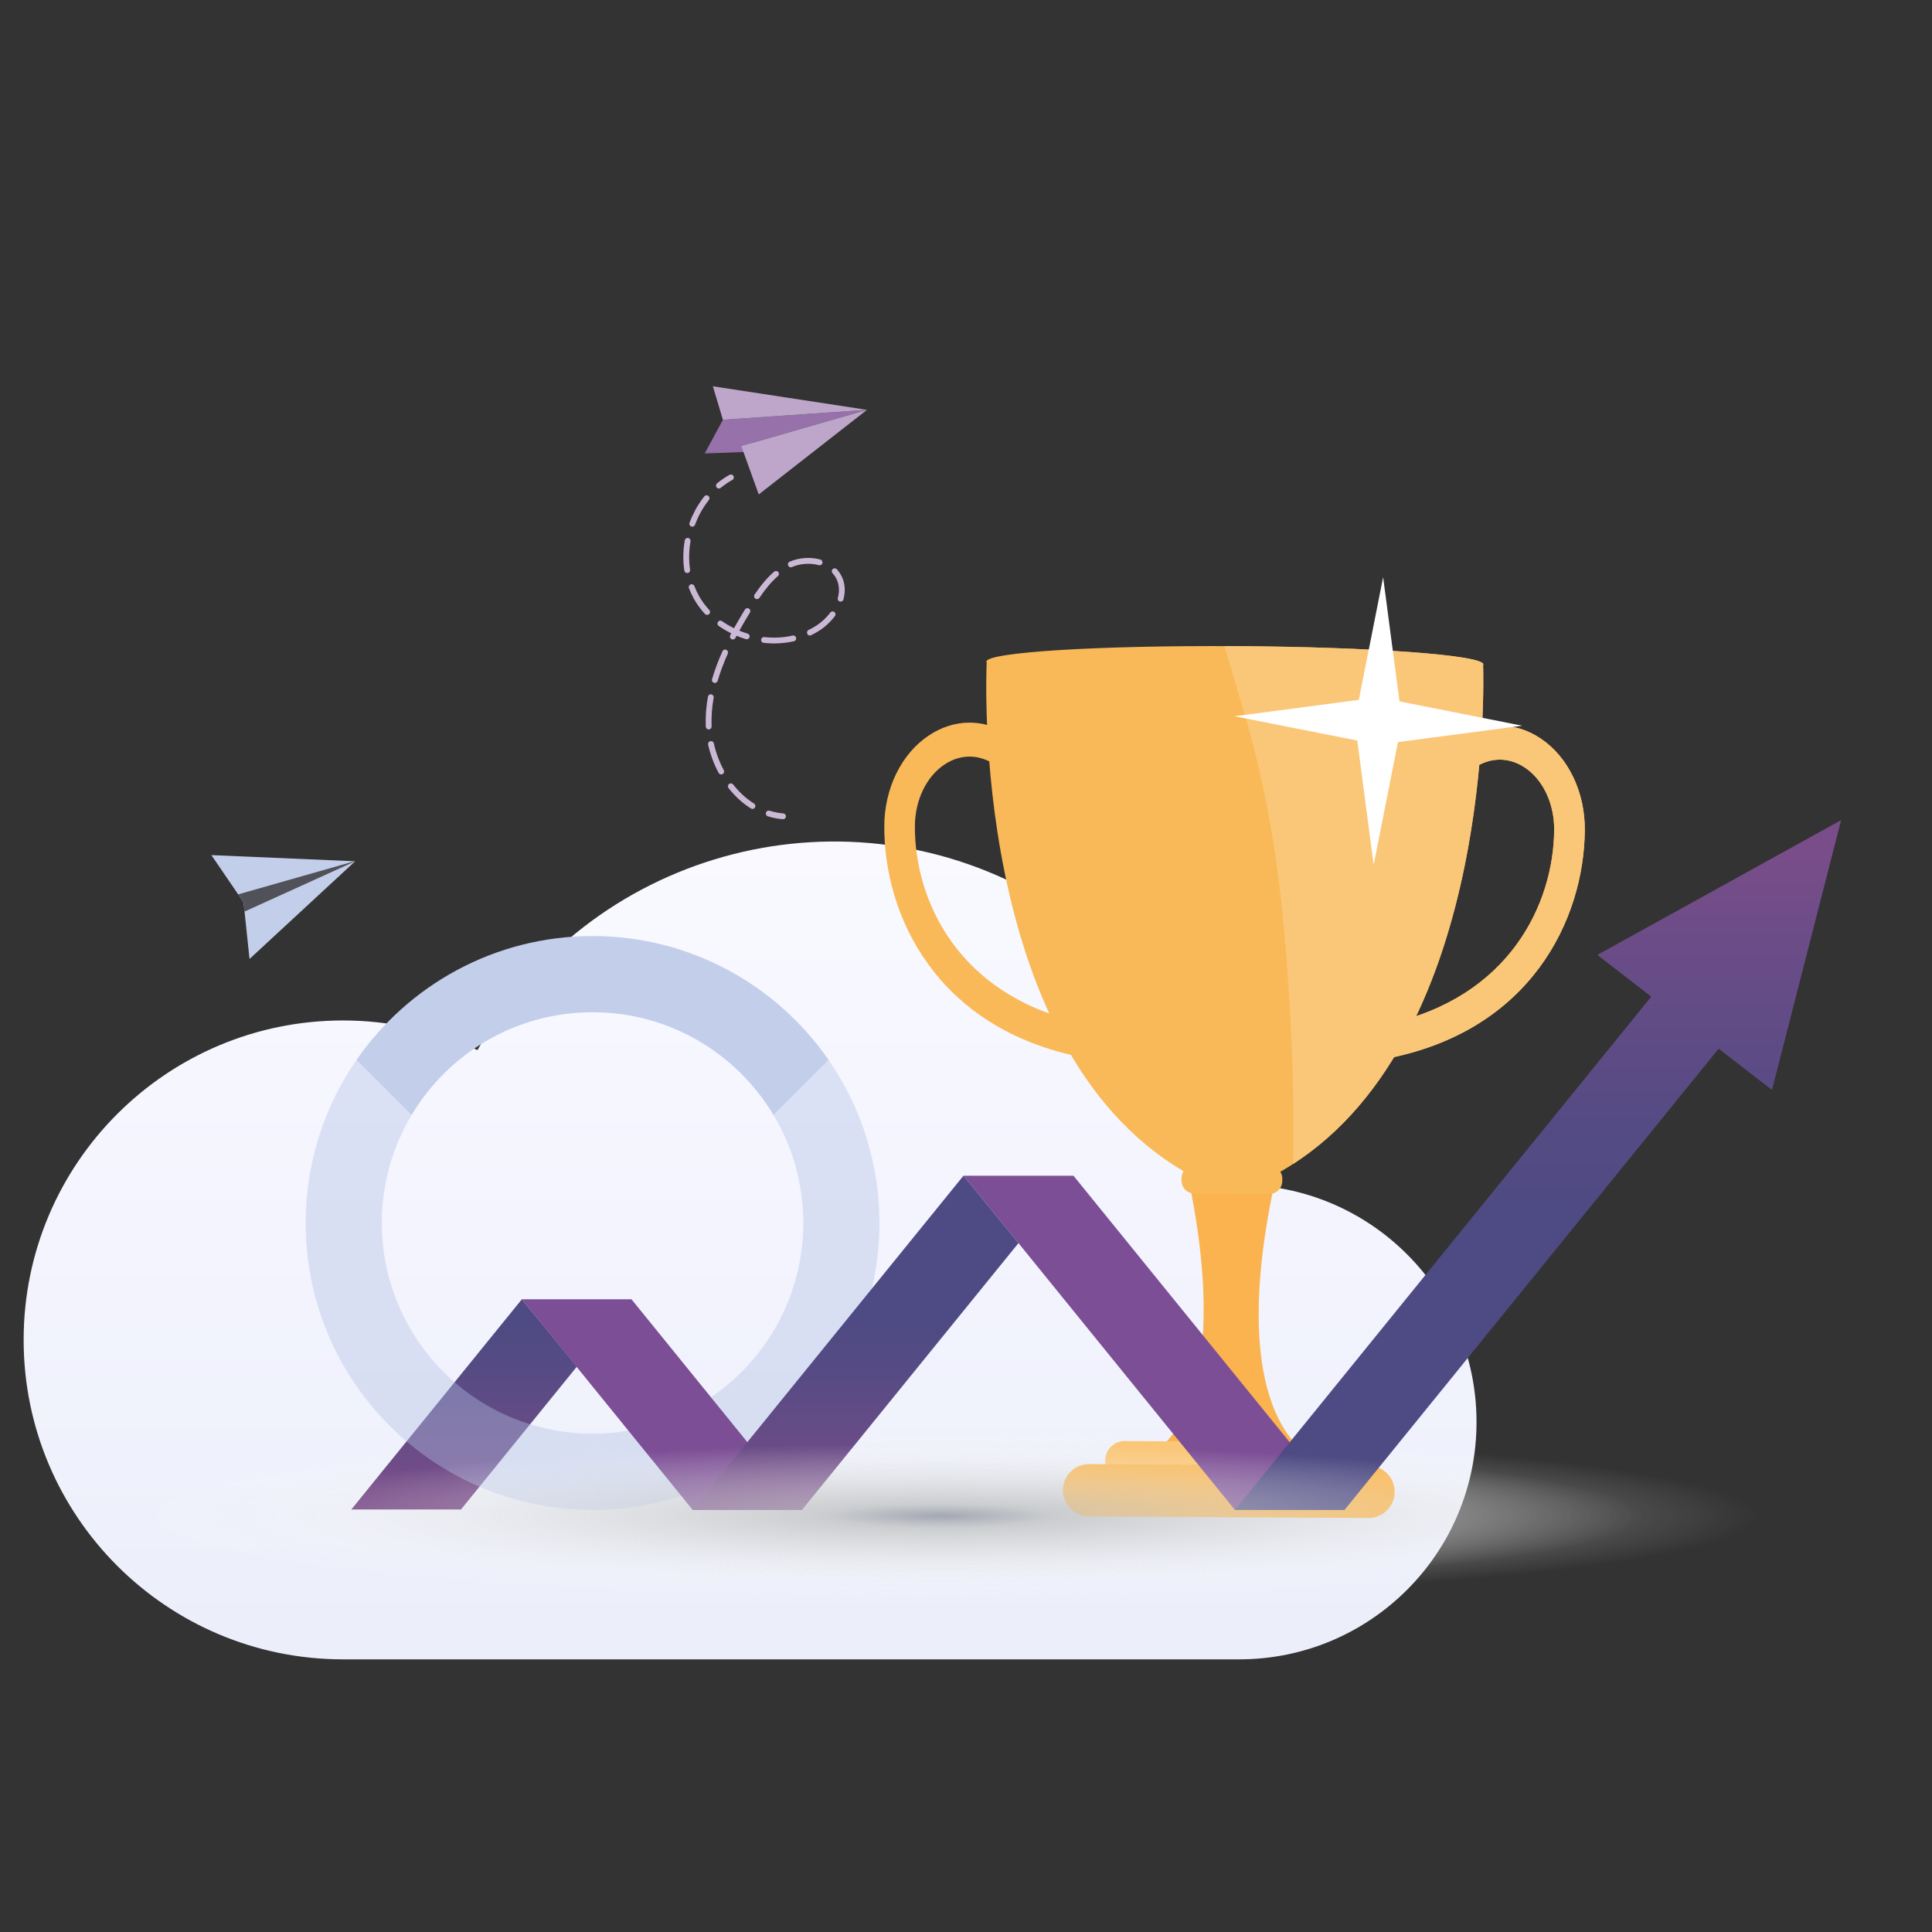 <?xml version="1.0" encoding="UTF-8"?> <svg xmlns="http://www.w3.org/2000/svg" xmlns:xlink="http://www.w3.org/1999/xlink" version="1.1" id="smarter_recovery_white" x="0px" y="0px" viewBox="0 0 640 640" xml:space="preserve"><rect x="0" y="0" width="640" height="640" fill="#333333" stroke="none"/> <g> <linearGradient id="Path_700_00000092455166090597516100000012949523507141617815_" gradientUnits="userSpaceOnUse" x1="-668.137" y1="-539.434" x2="-668.137" y2="-542.62" gradientTransform="matrix(348.6 0 0 -196.227 233161.016 -105738.406)"> <stop offset="0" style="stop-color:#FFFFFF"></stop> <stop offset="0.396" style="stop-color:#F6F6FF"></stop> <stop offset="1" style="stop-color:#E1E7F5"></stop> </linearGradient> <path id="Path_700_00000097458965884516858290000018255262731139513015_" fill="url(#Path_700_00000092455166090597516100000012949523507141617815_)" d=" M489.12,471.07c0,43.42-35.2,78.61-78.61,78.61h-296.9C55.16,549.66,7.81,502.26,7.83,443.82c0.02-58.44,47.42-105.8,105.86-105.78 c15.36,0.01,30.54,3.36,44.48,9.82c36.67-65.22,119.26-88.36,184.48-51.69c35.92,20.19,60.69,55.64,67.31,96.3h0.54 C453.92,392.47,489.12,427.66,489.12,471.07z"></path> <radialGradient id="Ellipse_166_00000162317845638196782530000000269194237871497119_" cx="-668.081" cy="-566.856" r="0.613" gradientTransform="matrix(446 0 0 -45 298274 -25006.305)" gradientUnits="userSpaceOnUse"> <stop offset="0" style="stop-color:#9B9FAA"></stop> <stop offset="0.157" style="stop-color:#C7C9CA"></stop> <stop offset="1" style="stop-color:#FFFFFF;stop-opacity:0"></stop> </radialGradient> <ellipse id="Ellipse_166_00000124159418935465209710000009032198894693305767_" opacity="0.67" fill="url(#Ellipse_166_00000162317845638196782530000000269194237871497119_)" cx="310.02" cy="502.21" rx="273.57" ry="27.6"></ellipse> <g> <g> <polygon fill="#C3CFEA" points="70.03,283.27 80.68,298.88 82.66,317.67 117.64,285.31 "></polygon> </g> <g> <polygon fill="#515159" points="80.68,298.88 78.9,296.27 117.4,285.3 117.64,285.31 117.57,285.36 81.01,301.97 "></polygon> </g> </g> <path opacity="0.4" fill="#B3C2E5" d="M274.5,351.14l-18.25,18.25c6.25,10.46,9.84,22.67,9.84,35.74c0,38.55-31.25,69.8-69.8,69.8 c0,0,0,0,0,0v25.24c0,0,0,0,0,0c52.49,0,95.04-42.55,95.04-95.04C291.33,385.07,285.11,366.47,274.5,351.14z"></path> <g> <g> <g> <g> <path fill="#F9B958" d="M363.64,351.29c-1.57-0.32-3.17-0.65-4.89-0.99c-48.75-9.49-65.92-47.2-65.82-76.61 c0.04-12.59,5.74-24.14,14.86-30.13c8.12-5.34,17.53-5.57,25.8-0.63l12.44,7.43l12.51,34.32l0.32,1.29 c1.05,8.02,3.49,15.69,7.27,22.8l0.91,1.71l-0.27,1.96c-0.43,3.12-0.66,5.52-0.75,7.81c-0.33,7.95,0.79,15.9,3.32,23.6 l3.04,9.25L363.64,351.29z M348.91,288.27l-10.92-29.96l-9.23-5.51c-5.06-3.02-10.82-2.87-15.8,0.4 c-6.07,3.99-9.86,11.85-9.89,20.52c-0.09,24.43,14.16,55.64,54.32,64.86c-1.26-6.21-1.77-12.51-1.51-18.84 c0.09-2.17,0.28-4.39,0.6-7.02C352.65,305.06,350.1,296.84,348.91,288.27z"></path> </g> <g> <path fill="#FBB34F" d="M444.62,353.52l3.15-9.22c2.62-7.67,3.83-15.6,3.59-23.56c-0.07-2.28-0.27-4.69-0.66-7.81l-0.24-1.97 l0.93-1.7c3.86-7.06,6.4-14.7,7.54-22.71l0.33-1.29l12.9-34.18l12.53-7.29c8.33-4.84,17.73-4.51,25.79,0.93 c9.05,6.1,14.61,17.71,14.51,30.3c-0.23,29.41-17.84,66.91-66.69,75.85c-1.72,0.31-3.33,0.63-4.9,0.93L444.62,353.52z M460.98,313.33c0.29,2.63,0.46,4.85,0.52,7.03c0.19,6.33-0.39,12.62-1.72,18.82c40.26-8.76,54.87-39.81,55.06-64.23 c0.07-8.67-3.63-16.58-9.65-20.64c-4.94-3.33-10.7-3.55-15.79-0.59l-9.29,5.4l-11.26,29.83 C467.55,297.52,464.91,305.7,460.98,313.33z"></path> </g> <path fill="#FBB34F" d="M422.9,388.84c18.02-79.8-46.69-80.17-29.59-0.17c17.1,80-11.71,92.77-11.71,92.77l0,0 c17,5,34.88,5.11,51.94,0.3l0,0C433.54,481.74,404.88,468.64,422.9,388.84z"></path> <path fill="#F9B958" d="M491.29,220.26c0.02-0.05,0.1-0.09,0.1-0.14c0.02-3.1-36.82-5.82-82.29-6.08 c-45.47-0.26-82.34,2.04-82.35,5.14c0,0.05,0.09,0.1,0.11,0.15c-0.14,2.92-5.68,127.07,65.22,168.64 c-0.39,0.64-0.68,1.35-0.68,2.16l-0.01,0.92c-0.01,2.37,1.91,4.32,4.28,4.33l24.77,0.14c2.37,0.01,4.32-1.91,4.33-4.28 l0.01-0.92c0-0.8-0.27-1.52-0.66-2.16C495.54,347.38,491.4,223.06,491.29,220.26z"></path> <g> <path fill="#FAC779" d="M444.62,353.52l3.15-9.22c2.62-7.67,3.83-15.6,3.59-23.56c-0.07-2.28-0.27-4.69-0.66-7.81l-0.24-1.97 l0.93-1.7c3.86-7.06,6.4-14.7,7.54-22.71l0.33-1.29l12.9-34.18l12.53-7.29c8.33-4.84,17.73-4.51,25.79,0.93 c9.05,6.1,14.61,17.71,14.51,30.3c-0.23,29.41-17.84,66.91-66.69,75.85c-1.72,0.31-3.33,0.63-4.9,0.93L444.62,353.52z M460.98,313.33c0.29,2.63,0.46,4.85,0.52,7.03c0.19,6.33-0.39,12.62-1.72,18.82c40.26-8.76,54.87-39.81,55.06-64.23 c0.07-8.67-3.63-16.58-9.65-20.64c-4.94-3.33-10.7-3.55-15.79-0.59l-9.29,5.4l-11.26,29.83 C467.55,297.52,464.91,305.7,460.98,313.33z"></path> </g> <path fill="#FAC779" d="M491.29,220.26c0.02-0.05,0.1-0.09,0.1-0.14c0.02-3.1-36.82-5.82-82.29-6.08 c-1.18-0.01-2.36-0.01-3.53-0.01c2.56,8.23,4.92,16.51,7.31,24.68c6.47,22.16,10.25,45.08,12.37,68.05 c2.41,26.1,3.61,52.51,3.12,78.8C495.37,342.38,491.39,223.01,491.29,220.26z"></path> </g> <polygon fill="#FFFFFF" points="463.09,245.83 504.24,240.4 463.6,232.35 458.18,191.2 450.13,231.84 408.98,237.27 449.62,245.31 455.04,286.47 "></polygon> </g> <path fill="#FAC779" d="M441.6,490.68l-69.06-0.4c-3.55-0.02-6.44-2.94-6.42-6.5l0,0c0.02-3.55,2.94-6.44,6.5-6.42l69.07,0.4 c3.55,0.02,6.44,2.94,6.42,6.5l0,0C448.07,487.81,445.15,490.7,441.6,490.68z"></path> <path fill="#F9B958" d="M453.3,502.86l-92.6-0.53c-4.76-0.03-8.64-3.95-8.61-8.71l0,0c0.03-4.76,3.95-8.64,8.71-8.61l92.6,0.53 c4.76,0.03,8.64,3.95,8.61,8.71l0,0C461.98,499.01,458.06,502.89,453.3,502.86z"></path> </g> <g> <linearGradient id="SVGID_1_" gradientUnits="userSpaceOnUse" x1="3835.404" y1="1937.879" x2="3727.446" y2="2070.959" gradientTransform="matrix(-0.777 -0.63 -0.63 0.777 4353.174 1300.003)"> <stop offset="0.275" style="stop-color:#4E4A83"></stop> <stop offset="0.377" style="stop-color:#564B84"></stop> <stop offset="0.534" style="stop-color:#6B4C87"></stop> <stop offset="0.613" style="stop-color:#784D89"></stop> <stop offset="0.752" style="stop-color:#804E8B"></stop> <stop offset="0.964" style="stop-color:#95508F"></stop> <stop offset="1" style="stop-color:#995190"></stop> </linearGradient> <polygon fill="url(#SVGID_1_)" points="152.71,500.03 191.08,452.73 172.86,430.41 116.39,500.03 "></polygon> <polygon fill="#7C4E95" points="209.19,430.41 172.86,430.41 229.45,500.17 265.77,500.17 "></polygon> <polygon fill="#7C4E95" points="355.6,389.47 319.16,389.47 337.38,411.79 409.07,500.17 445.4,500.17 "></polygon> <linearGradient id="SVGID_00000037687493228399066770000017397478174401653419_" gradientUnits="userSpaceOnUse" x1="3734.644" y1="1856.316" x2="3626.686" y2="1989.396" gradientTransform="matrix(-0.777 -0.63 -0.63 0.777 4353.174 1300.003)"> <stop offset="0.275" style="stop-color:#4E4A83"></stop> <stop offset="0.377" style="stop-color:#564B84"></stop> <stop offset="0.534" style="stop-color:#6B4C87"></stop> <stop offset="0.613" style="stop-color:#784D89"></stop> <stop offset="0.752" style="stop-color:#804E8B"></stop> <stop offset="0.964" style="stop-color:#95508F"></stop> <stop offset="1" style="stop-color:#995190"></stop> </linearGradient> <polygon fill="url(#SVGID_00000037687493228399066770000017397478174401653419_)" points="229.36,500.17 319.16,389.47 337.38,411.79 265.68,500.17 "></polygon> <linearGradient id="SVGID_00000011753036607972335920000015622351882508195458_" gradientUnits="userSpaceOnUse" x1="509.481" y1="501.552" x2="509.481" y2="147.856"> <stop offset="0.275" style="stop-color:#4E4A83"></stop> <stop offset="0.377" style="stop-color:#564B84"></stop> <stop offset="0.534" style="stop-color:#6B4C87"></stop> <stop offset="0.613" style="stop-color:#784D89"></stop> <stop offset="0.752" style="stop-color:#804E8B"></stop> <stop offset="0.964" style="stop-color:#95508F"></stop> <stop offset="1" style="stop-color:#995190"></stop> </linearGradient> <polygon fill="url(#SVGID_00000011753036607972335920000015622351882508195458_)" points="609.89,271.68 529.14,316.33 547,330.14 409.08,500.17 445.4,500.17 569.32,347.4 587,361.06 "></polygon> </g> <path opacity="0.4" fill="#B3C2E5" d="M126.49,405.12c0-13.06,3.6-25.28,9.84-35.74l-18.25-18.25 c-10.61,15.34-16.83,33.93-16.83,53.99c0,52.49,42.55,95.04,95.04,95.04v-25.24C157.74,474.93,126.49,443.67,126.49,405.12z"></path> <path fill="#C3CFEA" d="M196.29,335.32c25.49,0,47.78,13.67,59.96,34.07l18.25-18.25c-17.15-24.8-45.78-41.06-78.21-41.06 c-32.43,0-61.06,16.26-78.21,41.06l18.25,18.25C148.51,348.98,170.8,335.32,196.29,335.32z"></path> <radialGradient id="Ellipse_166_00000175314307465966773320000002206772387802083225_" cx="-668.081" cy="-566.856" r="0.527" gradientTransform="matrix(446 0 0 -45 298274 -25006.305)" gradientUnits="userSpaceOnUse"> <stop offset="0" style="stop-color:#9B9FAA"></stop> <stop offset="0.157" style="stop-color:#C7C9CA"></stop> <stop offset="1" style="stop-color:#FFFFFF;stop-opacity:0"></stop> </radialGradient> <ellipse id="Ellipse_166_00000034785430653811996680000012576528489958987688_" opacity="0.67" fill="url(#Ellipse_166_00000175314307465966773320000002206772387802083225_)" cx="310.02" cy="502.21" rx="234.91" ry="23.7"></ellipse> <g> <g> <polygon fill="#9671AA" points="239.47,139.06 233.44,150.22 245.58,147.77 287.2,135.77 "></polygon> <polygon fill="#9671AA" points="233.44,150.22 253.98,149.45 249.01,146.78 "></polygon> <polygon fill="#BDA6CA" points="239.47,139.06 236.15,127.96 287.2,135.77 "></polygon> <polygon fill="#BDA6CA" points="287.2,135.77 245.58,147.77 251.34,163.79 "></polygon> </g> <g> <g> <path fill="#CBB8D5" d="M237.68,161.71c-0.11-0.06-0.2-0.14-0.28-0.23c-0.34-0.41-0.28-1.02,0.13-1.36 c1.3-1.07,2.69-2.02,4.13-2.82c0.47-0.26,1.05-0.09,1.31,0.38c0.26,0.47,0.09,1.05-0.38,1.31c-1.34,0.74-2.63,1.63-3.84,2.62 C238.45,161.86,238.02,161.89,237.68,161.71z"></path> </g> <g> <path fill="#CBB8D5" d="M248.81,267.85c-0.02-0.01-0.04-0.02-0.05-0.03c-2.75-1.72-5.25-3.99-7.42-6.75 c-0.33-0.42-0.26-1.03,0.16-1.36c0.42-0.33,1.02-0.25,1.36,0.16c2.03,2.59,4.36,4.71,6.92,6.31c0.45,0.28,0.59,0.88,0.31,1.33 C249.81,267.94,249.25,268.09,248.81,267.85z M238.44,256.42c-0.16-0.09-0.3-0.22-0.39-0.39c-1.58-2.95-2.75-6.1-3.47-9.36 c-0.12-0.52,0.21-1.04,0.74-1.15c0.52-0.11,1.03,0.21,1.15,0.73c0.68,3.09,1.79,6.08,3.28,8.87c0.25,0.47,0.08,1.05-0.39,1.31 C239.06,256.58,238.72,256.57,238.44,256.42z M234.31,241.51c-0.29-0.16-0.49-0.45-0.51-0.8l-0.02-0.47 c-0.09-3.07,0.16-6.25,0.73-9.45c0.09-0.53,0.6-0.88,1.12-0.78c0.53,0.09,0.87,0.59,0.78,1.12c-0.55,3.07-0.78,6.12-0.7,9.06 l0.02,0.44c0.02,0.53-0.39,0.98-0.92,1.01C234.63,241.64,234.46,241.59,234.31,241.51z M236.34,226.12 c-0.39-0.21-0.6-0.67-0.47-1.12c0.87-2.97,2.03-6.09,3.45-9.25c0.22-0.49,0.79-0.7,1.28-0.49c0.47,0.2,0.7,0.79,0.49,1.27 c-1.38,3.09-2.51,6.12-3.36,9.01c-0.15,0.51-0.68,0.8-1.2,0.66C236.46,226.18,236.4,226.15,236.34,226.12z M242.3,211.73 c-0.46-0.25-0.64-0.83-0.4-1.3c0.11-0.21,0.22-0.42,0.33-0.63c-1.45-0.72-2.85-1.54-4.15-2.46c-0.44-0.31-0.54-0.91-0.23-1.34 c0.31-0.43,0.91-0.55,1.34-0.23c1.24,0.87,2.58,1.66,3.96,2.34c1.08-1.96,2.28-4,3.62-6.19c0.28-0.45,0.88-0.59,1.33-0.32 c0.45,0.28,0.6,0.87,0.32,1.33c-1.3,2.12-2.45,4.08-3.5,5.98c0.89,0.37,1.8,0.69,2.73,0.98c0.52,0.16,0.8,0.7,0.64,1.2 c-0.16,0.51-0.7,0.8-1.2,0.64c-1.05-0.32-2.08-0.69-3.09-1.12c-0.13,0.24-0.25,0.48-0.38,0.72c-0.25,0.47-0.83,0.65-1.3,0.41 C242.31,211.74,242.31,211.74,242.3,211.73z M233.78,203.58c-0.09-0.05-0.18-0.11-0.25-0.19c-1.43-1.55-2.67-3.24-3.67-5.03 c-0.63-1.12-1.18-2.3-1.64-3.51c-0.19-0.5,0.06-1.06,0.56-1.25c0.5-0.19,1.06,0.06,1.25,0.56c0.43,1.12,0.94,2.22,1.52,3.25 c0.93,1.66,2.08,3.23,3.41,4.66c0.36,0.39,0.34,1-0.05,1.36C234.58,203.72,234.13,203.77,233.78,203.58z M252.63,212.84 c-0.34-0.18-0.55-0.55-0.5-0.95c0.06-0.53,0.53-0.91,1.07-0.85c3.21,0.35,6.36,0.19,9.37-0.5c0.52-0.12,1.04,0.21,1.15,0.73 c0.12,0.52-0.21,1.04-0.73,1.15c-3.22,0.73-6.59,0.91-10.01,0.53C252.86,212.93,252.74,212.89,252.63,212.84z M227.19,189.71 c-0.26-0.14-0.45-0.39-0.5-0.71c-0.49-3.27-0.44-6.64,0.15-10.01c0.09-0.52,0.59-0.88,1.12-0.78c0.53,0.09,0.88,0.59,0.78,1.12 c-0.55,3.17-0.6,6.33-0.14,9.4c0.08,0.53-0.28,1.02-0.81,1.1C227.58,189.84,227.37,189.8,227.19,189.71z M267.83,210.4 c-0.17-0.09-0.32-0.24-0.41-0.43c-0.23-0.48-0.03-1.06,0.45-1.29c0.73-0.35,1.44-0.74,2.12-1.16c1.93-1.19,3.68-2.77,5.05-4.6 c0.32-0.42,0.93-0.51,1.35-0.19c0.43,0.32,0.51,0.93,0.19,1.35c-1.52,2.01-3.45,3.77-5.58,5.07c-0.73,0.45-1.51,0.87-2.3,1.26 C268.42,210.56,268.1,210.55,267.83,210.4z M250.3,198.35c-0.03-0.02-0.06-0.03-0.08-0.05c-0.44-0.3-0.55-0.9-0.26-1.34 c2.25-3.31,4.31-5.72,6.48-7.58c0.4-0.35,1.01-0.3,1.36,0.1c0.35,0.4,0.3,1.01-0.1,1.36c-2.04,1.75-3.99,4.04-6.14,7.2 C251.27,198.46,250.73,198.58,250.3,198.35z M228.86,174.36c-0.42-0.23-0.61-0.73-0.45-1.18c0.53-1.43,1.17-2.83,1.89-4.17 c0.87-1.62,1.88-3.15,3.01-4.57c0.33-0.42,0.94-0.49,1.35-0.16c0.42,0.33,0.49,0.94,0.16,1.35c-1.05,1.33-2,2.77-2.82,4.29 c-0.68,1.25-1.27,2.57-1.77,3.92c-0.19,0.5-0.74,0.75-1.24,0.57C228.94,174.4,228.9,174.38,228.86,174.36z M278.01,199.18 c-0.39-0.21-0.59-0.66-0.47-1.11c0.63-2.29,0.48-4.43-0.47-6.34c-0.33-0.67-0.76-1.3-1.28-1.85c-0.36-0.39-0.34-1,0.05-1.36 c0.39-0.36,1-0.34,1.36,0.05c0.64,0.69,1.17,1.47,1.59,2.31c1.15,2.32,1.35,4.99,0.6,7.71c-0.14,0.51-0.67,0.82-1.19,0.67 C278.14,199.24,278.07,199.22,278.01,199.18z M261.51,187.81c-0.18-0.1-0.34-0.26-0.43-0.47c-0.21-0.49,0.01-1.06,0.5-1.27 c3.17-1.37,6.89-1.63,10.19-0.71c0.51,0.15,0.81,0.68,0.67,1.19c-0.14,0.51-0.68,0.81-1.19,0.67c-2.84-0.79-6.17-0.56-8.9,0.62 C262.07,187.97,261.76,187.95,261.51,187.81z"></path> </g> <g> <path fill="#CBB8D5" d="M254.19,270.34c-0.4-0.21-0.6-0.69-0.46-1.14c0.16-0.51,0.7-0.79,1.21-0.63 c1.47,0.46,2.99,0.75,4.52,0.88c0.53,0.04,0.93,0.51,0.89,1.04c-0.04,0.53-0.51,0.93-1.04,0.88c-1.67-0.13-3.33-0.45-4.94-0.96 C254.3,270.39,254.25,270.37,254.19,270.34z"></path> </g> </g> </g> </g> </svg> 